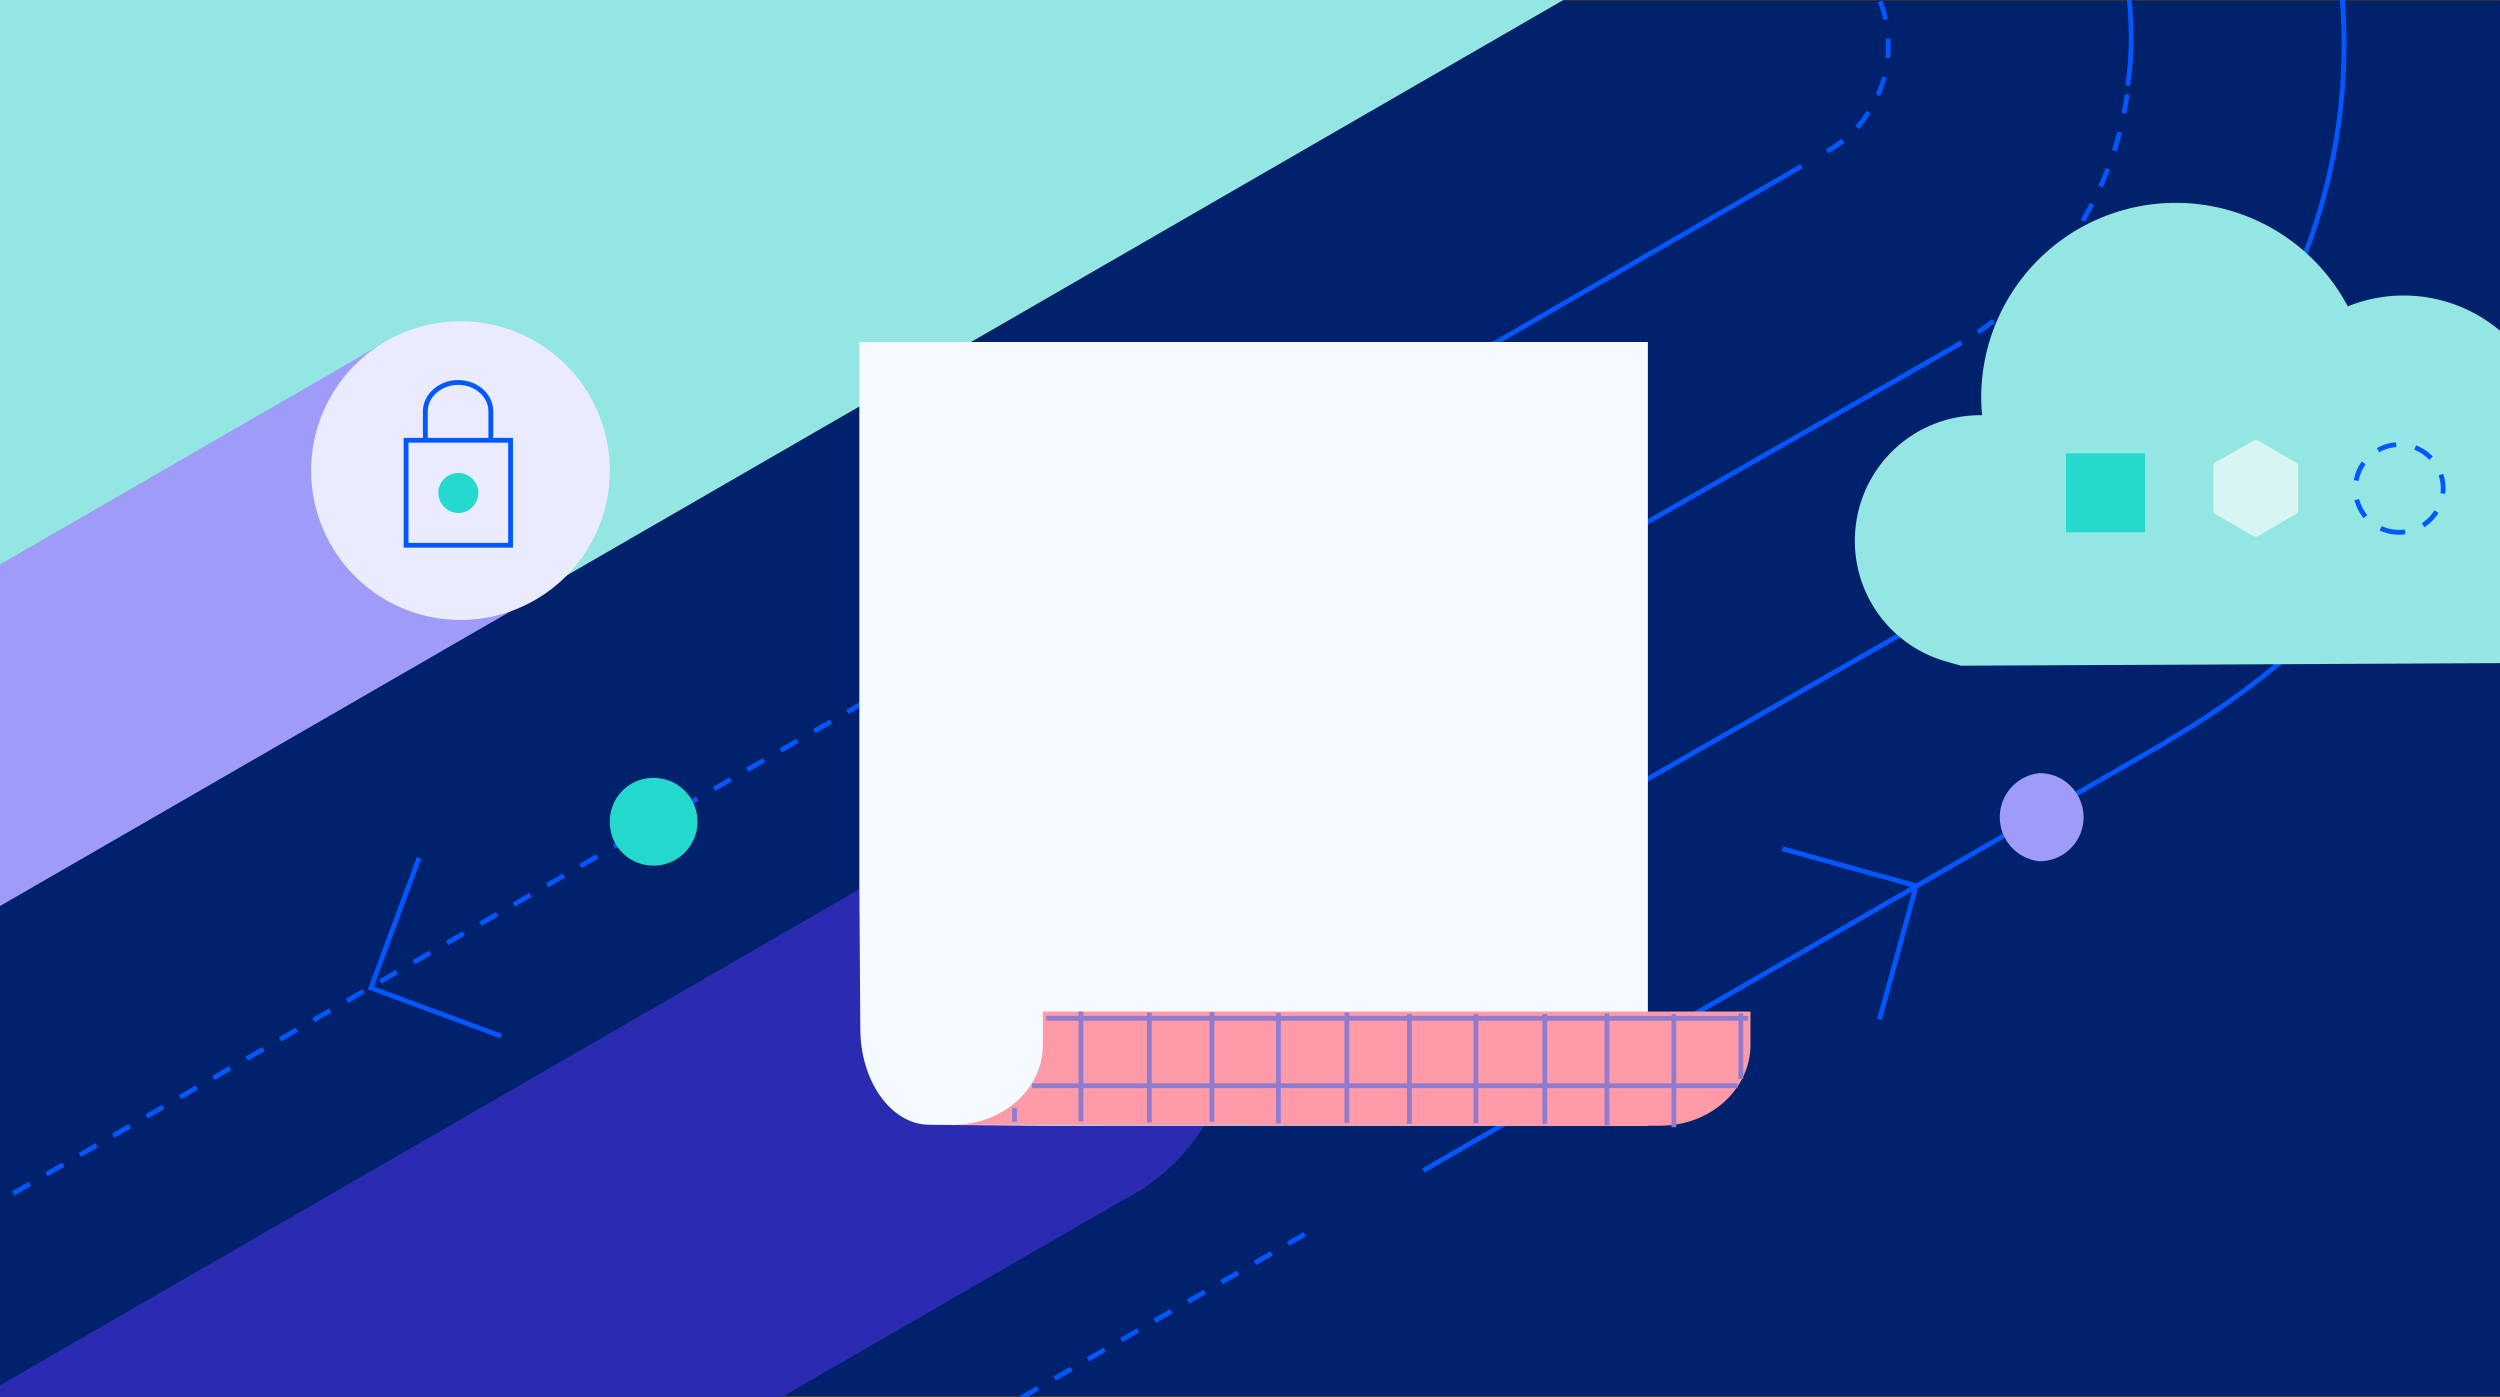 <?xml version="1.0"?>
<svg xmlns="http://www.w3.org/2000/svg" width="519" height="290" version="1.2">
  <rect width="100%" height="100%" fill="#333333" stroke="none"/>
  <defs>
    <linearGradient id="P" gradientUnits="userSpaceOnUse" />
    <linearGradient id="g1" x2="1" gradientTransform="matrix(-1308.6 773.2 -676.3 -1144.6 -766.9 612.3)" href="#P">
      <stop stop-color="#94e6e2" />
      <stop offset="1" stop-color="#01d5c7" />
    </linearGradient>
  </defs>
  <style>
    .c{stroke-dasharray:4}.c,.e{fill:none;stroke:#0357ff;stroke-miterlimit:10}.g{fill:#9f9cf9}.k{fill:none;stroke:#0357ff;stroke-miterlimit:10;stroke-dasharray:4}
  </style>
  <path fill="#00216b" d="M0 .2h519v289.6H0z" />
  <path fill="url(#g1)" d="m-1257.5-5106.6-2522.4 1456.3a86.8 86.8 0 0 0-30.9 30.9 87.9 87.9 0 0 0-11.3 42.2v2912.5a85.5 85.5 0 0 0 24.8 59.7 86.8 86.8 0 0 0 17.4 13.4l2522.4 1456.3a83.7 83.7 0 0 0 64 8.4q10.8-2.8 20.4-8.4L1349.2-591.6a84.7 84.7 0 0 0 42.2-73.1l.1-2912.5a85.5 85.5 0 0 0-24.8-59.7 84.7 84.7 0 0 0-17.5-13.4l-2522.3-1456.3q-9.6-5.6-20.4-8.4a84.2 84.2 0 0 0-64 8.4z" />
  <path fill-rule="evenodd" d="M200.2 133.8-29.9 266.6" class="c" />
  <path fill="none" fill-rule="evenodd" stroke="#0357ff" d="m224 174.9-82.5 47.6" />
  <path fill-rule="evenodd" d="m247.2 215.1-50.1 24.2" class="e" />
  <path fill-rule="evenodd" d="M270.9 256.2 40.8 389" class="c" />
  <path fill-rule="evenodd" d="m104 215.1-27-10 10-27M370 176.2l27.8 7.7-7.6 27.7" class="e" />
  <path fill="#2b2bb2" d="M-93.3 389.5A41.6 41.6 0 0 1-78 332.6l269.4-155.5a41.7 41.7 0 1 1 41.6 72.1L-36.4 404.8a41.7 41.7 0 0 1-56.9-15.3z" />
  <path d="M-205.3 271.2a30.7 30.7 0 0 1 11.2-42L79.3 71.4a30.6 30.6 0 0 1 30.7 53.2l-273.4 157.8a30.6 30.6 0 0 1-41.9-11.2z" class="g" />
  <path fill="#23d9cd" d="M135.7 179.7a9 9 0 0 1-9.1-9.1 9 9 0 0 1 9.1-9.1c5 0 9.1 4 9.1 9.1 0 5-4.1 9.1-9.1 9.1z" />
  <path fill="#ebebff" d="M95.6 128.7a31 31 0 1 1 0-62 31 31 0 0 1 0 62z" />
  <path fill-rule="evenodd" d="M84.3 91.4H106v21.8H84.3z" class="e" />
  <path fill-rule="evenodd" d="M88.3 91.4v-6c0-3.3 3.1-6 6.8-6 3.8 0 6.8 2.7 6.8 6v6.1" class="e" />
  <path fill="#24d9cd" d="M95.2 106.5a4.2 4.2 0 0 1-4.2-4.2c0-2.3 1.9-4.1 4.2-4.1 2.2 0 4.1 1.8 4.1 4.1s-1.9 4.2-4.1 4.2z" />
  <path fill-rule="evenodd" d="M511.2-74.8a168 168 0 0 1 16.7 127A166.9 166.9 0 0 1 450 153.8" class="e" />
  <path fill-rule="evenodd" d="M462.5 80.9q-3.6 4.8-7.6 9.2-4.1 4.3-8.6 8.3-4.5 4-9.3 7.4-4.9 3.5-10.1 6.5" class="k" />
  <path fill-rule="evenodd" d="M470.6-50.6a119.7 119.7 0 0 1 15.8 67.2 121.2 121.2 0 0 1-23.7 64.9" class="e" />
  <path fill-rule="evenodd" d="M441.6 19.6a70 70 0 0 1-11.8 30.2 70.1 70.1 0 0 1-23.8 22" class="k" />
  <path fill-rule="evenodd" d="M432.7-28.7q3 5.3 5.2 10.9 2.1 5.7 3.2 11.6 1.2 6 1.3 12 .2 6.1-.7 12" class="e" />
  <path fill-rule="evenodd" d="M379.3 31.4c2.9-1.6 5.5-3.8 7.5-6.5 2-2.6 3.5-5.7 4.4-8.9q1.2-4.8.6-9.9a24 24 0 0 0-3.2-9.3" class="k" />
  <path fill-rule="evenodd" d="M450.3 153.7 295.5 243M394.9 131.5l-123.1 70.4M406.8 71.4l-158.2 90.3M374 34.5l-149.2 86.1" class="e" />
  <path fill="#f4faff" d="M342.1 71v162.7H215.5l-22.7-.2c-7.8-.1-14.2-9-14.2-20l-.2-30.4V71z" />
  <path fill="#ff9aa8" d="m197.7 233.7.1-.2c10.4 0 18.7-7.4 18.7-16.6V210h146.9v6.9c0 9.2-8.3 16.8-18.7 16.8l-147-.2z" />
  <path fill="#94e6e2" d="M551.4 116.4c0-2.8-.6-5.5-1.6-8.1a22.1 22.1 0 0 0-11.6-11.6 21 21 0 0 0-8.2-1.6h-.1l.1-2.9a31 31 0 0 0-42.6-28.6 40.4 40.4 0 0 0-76.1 19.1q0 1.8.2 3.5h-.2a26 26 0 0 0-26 22.6 26 26 0 0 0 19 28.6l2.8.8 126.1-.6c2.5-.4 5-1.2 7.2-2.4a22.5 22.5 0 0 0 9.7-11.3c.9-2.4 1.3-4.9 1.3-7.5z" />
  <path fill-rule="evenodd" d="M498.1 110.5a9 9 0 0 1-9.1-9.1 9 9 0 1 1 18.2 0c0 5-4.1 9.1-9.1 9.1z" class="k" />
  <path fill="#d6f5f3" d="M459.5 96.8V106.1l.1.3.1.2.2.1 7.9 4.6.2.1h.5l.3-.1 7.8-4.6.2-.1.2-.2.1-.3V96.6l-.1-.3-.2-.2-.2-.1-7.8-4.5-.3-.1-.2-.1-.3.1-.2.1-7.9 4.5-.2.1-.1.2-.1.3v.2z" />
  <path fill="#25d9cd" d="M428.9 94.1h16.4v16.4h-16.4z" />
  <path d="M423.4 178.8a9.2 9.2 0 0 1 0-18.3 9.1 9.1 0 0 1 0 18.3z" class="g" />
  <path fill="#907cce" d="m214.3 225.9-.1-1h146.5v1zm2.9-14v-1h145.7v1zm-7.1 18.1h1v2.9h-1zm14.8 2.8h-1V210h1zm13.2-22.6h1V233h-1zm13-.1h1v22.8h-1zm13.8.2h1v22.9h-1zm14.2-.1h1v22.9h-1zm13 .3h1v22.8h-1zm13.8 0h1v22.7h-1zm14.3 0h1v22.8h-1zm12.9-.1h1v23.2h-1zm13.9.1h1V234h-1zm13.9-.1h1V224h-1z" />
</svg>